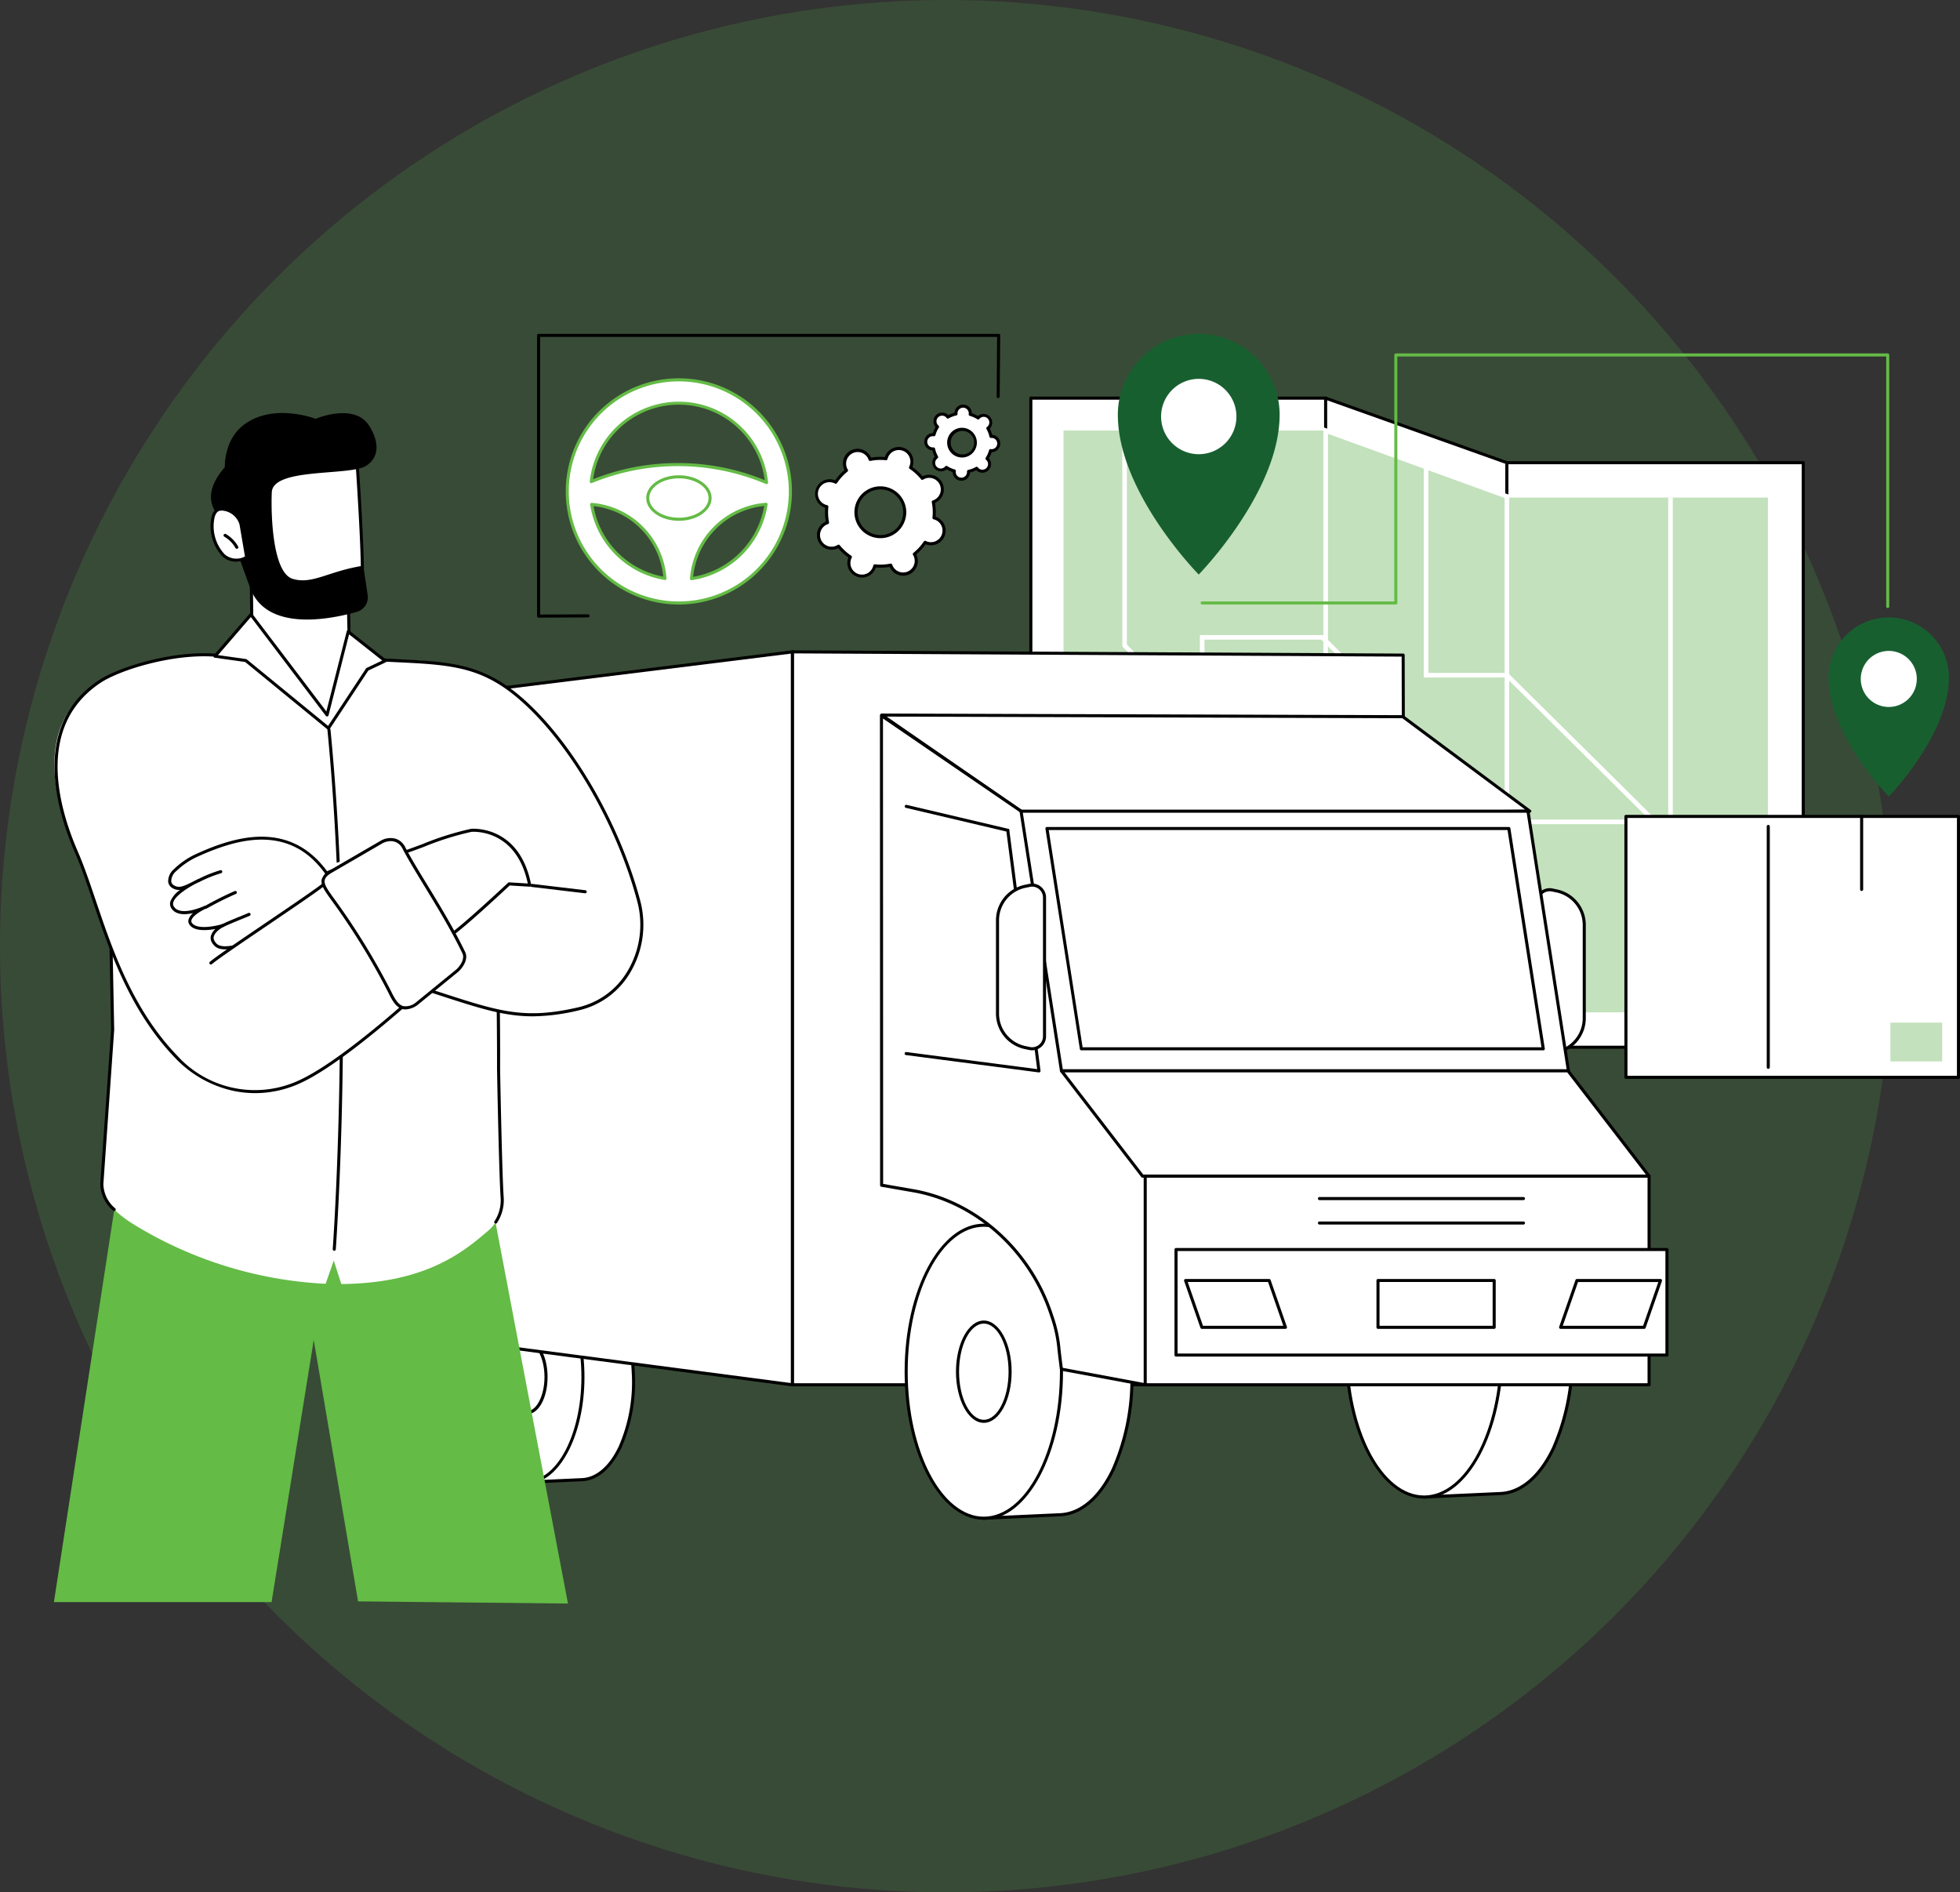 <svg xmlns="http://www.w3.org/2000/svg" xmlns:xlink="http://www.w3.org/1999/xlink" width="263.784" height="254.648" viewBox="0 0 263.784 254.648"><rect x="0" y="0" width="263.784" height="254.648" fill="#333333" stroke="none"/><defs><clipPath id="a"><rect width="256.528" height="170.862" fill="none"/></clipPath></defs><g transform="translate(-343.066 -2476.545)"><path d="M276.648,197.324A127.324,127.324,0,1,0,149.324,324.648,127.324,127.324,0,0,0,276.648,197.324" transform="translate(321.066 2406.545)" fill="#50b848" opacity="0.179"/><g transform="translate(350.322 2521.47)"><rect width="39.678" height="78.661" transform="translate(131.478 8.651)" fill="#fff"/><g clip-path="url(#a)"><path d="M228.688,91.22H189.011a.206.206,0,0,1-.206-.206V12.353a.205.205,0,0,1,.206-.206h39.678a.206.206,0,0,1,.206.206V91.014a.206.206,0,0,1-.206.206m-39.471-.412h39.265V12.559H189.217Z" transform="translate(-57.532 -3.701)"/><rect width="35.276" height="69.936" transform="translate(135.879 13.014)" fill="#c2e1bc"/><path d="M246.168,91.1l24.391,8.688V21.13l-24.391-8.688Z" transform="translate(-75.012 -3.792)" fill="#fff"/><path d="M270.469,99.907a.2.2,0,0,1-.069-.012l-24.391-8.688a.206.206,0,0,1-.137-.194V12.354a.206.206,0,0,1,.275-.195l24.391,8.688a.206.206,0,0,1,.136.194V99.7a.205.205,0,0,1-.206.206m-24.185-9.039,23.979,8.541V21.186l-23.979-8.541Z" transform="translate(-74.922 -3.701)"/><rect width="39.887" height="78.661" transform="translate(195.547 17.339)" fill="#fff"/><path d="M321.045,103.715H281.158a.206.206,0,0,1-.206-.206V24.848a.206.206,0,0,1,.206-.206h39.887a.205.205,0,0,1,.206.206v78.661a.206.206,0,0,1-.206.206m-39.681-.412h39.475V25.054H281.364Z" transform="translate(-85.611 -7.509)"/><rect width="35.126" height="69.271" transform="translate(195.546 22.034)" fill="#c2e1bc"/><path d="M246.168,88.654l24.391,8.158V27.579l-24.391-8.861Z" transform="translate(-75.012 -5.704)" fill="#c2e1bc"/><path d="M270.733,97.047l-25.009-8.365v-70.6l25.009,9.086Zm-24.39-8.81,23.772,7.951V27.6l-23.772-8.637Z" transform="translate(-74.877 -5.51)" fill="#fff"/><path d="M311.134,88.965c-.606-.909-23.049-23.148-34.916-34.863H265.158V25.778h.618V53.484h10.7l.09.089c.088.087,8.866,8.753,17.53,17.358,5.089,5.055,9.145,9.1,12.053,12.023,5.568,5.6,5.568,5.681,5.568,5.867H311.1a.278.278,0,0,0,.038.144" transform="translate(-80.799 -7.855)" fill="#fff"/><path d="M217.338,58.3,206.807,47.782V18.717h.618V47.526l10.35,10.34Z" transform="translate(-63.018 -5.704)" fill="#fff"/><path d="M213.68,81.391H193.07v-.618h19.991V50.188h16.587l24.859,24.837h21.582V31.691h.618V75.643H254.251L229.392,50.807H213.68Z" transform="translate(-58.832 -9.657)" fill="#fff"/><path d="M210.847,12.731a7.476,7.476,0,1,0,7.476-7.469,7.473,7.473,0,0,0-7.476,7.469" transform="translate(-64.249 -1.603)" fill="#fff"/><path d="M216.828.005a10.882,10.882,0,0,0-10.887,10.878c0,10.476,10.887,21.509,10.887,21.509s10.887-11.132,10.887-21.509A10.882,10.882,0,0,0,216.828.005m0,16.193a5.069,5.069,0,1,1,5.073-5.069,5.071,5.071,0,0,1-5.073,5.069" transform="translate(-62.754 -0.002)" fill="#185f30"/><path d="M347.167,64.357a5.562,5.562,0,1,0,5.562-5.557,5.559,5.559,0,0,0-5.562,5.557" transform="translate(-105.788 -17.917)" fill="#fff"/><path d="M351.616,54.89a8.1,8.1,0,0,0-8.1,8.092c0,7.793,8.1,16,8.1,16s8.1-8.281,8.1-16a8.1,8.1,0,0,0-8.1-8.092m0,12.046a3.771,3.771,0,1,1,3.774-3.771,3.772,3.772,0,0,1-3.774,3.771" transform="translate(-104.676 -16.726)" fill="#185f30"/><path d="M314.441,38.055a.206.206,0,0,1-.206-.206V4.208h-65.79V37.373a.206.206,0,0,1-.206.206H222.177a.206.206,0,0,1,0-.412h25.856V4a.207.207,0,0,1,.207-.206h66.2a.206.206,0,0,1,.206.206V37.849a.206.206,0,0,1-.206.206" transform="translate(-67.639 -1.157)" fill="#64bb46"/><rect width="44.755" height="35.105" transform="translate(211.568 64.941)" fill="#fff"/><path d="M348.955,128.623H304.2a.206.206,0,0,1-.206-.206V93.312a.206.206,0,0,1,.206-.206h44.755a.205.205,0,0,1,.206.206v35.105a.206.206,0,0,1-.206.206m-44.549-.412h44.342V93.518H304.406Z" transform="translate(-92.633 -28.371)"/><path d="M331.754,127.866a.206.206,0,0,1-.206-.206V95.25a.206.206,0,1,1,.412,0V127.66a.206.206,0,0,1-.206.206" transform="translate(-101.029 -28.961)"/><path d="M349.826,103.343a.206.206,0,0,1-.206-.206V93.312a.206.206,0,1,1,.412,0v9.826a.206.206,0,0,1-.206.206" transform="translate(-106.536 -28.371)"/><rect width="6.967" height="5.217" transform="translate(247.16 92.688)" fill="#c2e1bc"/><path d="M70.351,177.782c4.141-.174,7.764,6.018,8.092,13.829s-2.762,14.285-6.9,14.458l-7.37.335s2.04-28.449,6.181-28.623" transform="translate(-19.554 -54.173)" fill="#fff"/><path d="M64.08,206.521a.207.207,0,0,1-.206-.221c.006-.071.522-7.2,1.539-14.261a77.5,77.5,0,0,1,1.937-9.858c.895-3.115,1.844-4.65,2.9-4.695,4.255-.182,7.973,6.114,8.307,14.026a22.032,22.032,0,0,1-1.8,10.191c-1.338,2.8-3.222,4.395-5.3,4.482l-7.37.335H64.08m6.352-28.627c-.054,0-.108,0-.163,0-3.214.135-5.378,20.177-5.967,28.2l7.138-.325c1.923-.081,3.682-1.589,4.95-4.248a21.606,21.606,0,0,0,1.756-10c-.318-7.581-3.762-13.635-7.715-13.635" transform="translate(-19.463 -54.082)"/><path d="M68.385,192.387c0,7.818-3.36,14.157-7.5,14.157s-7.5-6.338-7.5-14.157,3.36-14.157,7.5-14.157,7.5,6.338,7.5,14.157" transform="translate(-16.265 -54.31)" fill="#fff"/><path d="M60.791,206.659c-4.252,0-7.71-6.443-7.71-14.362s3.458-14.362,7.71-14.362,7.71,6.443,7.71,14.362-3.458,14.362-7.71,14.362m0-28.313c-4.024,0-7.3,6.258-7.3,13.95s3.274,13.95,7.3,13.95,7.3-6.258,7.3-13.95-3.274-13.95-7.3-13.95" transform="translate(-16.175 -54.22)"/><path d="M65.6,196.49c0,2.648-1.137,4.794-2.541,4.794s-2.541-2.146-2.541-4.794,1.137-4.794,2.541-4.794,2.541,2.146,2.541,4.794" transform="translate(-18.44 -58.413)" fill="#fff"/><path d="M62.966,201.4c-1.541,0-2.748-2.2-2.748-5s1.207-5,2.748-5,2.747,2.2,2.747,5-1.206,5-2.747,5m0-9.588c-1.266,0-2.335,2.1-2.335,4.588s1.069,4.588,2.335,4.588,2.335-2.1,2.335-4.588-1.07-4.588-2.335-4.588" transform="translate(-18.35 -58.323)"/><path d="M97.789,181.094c4.141-.174,7.764,6.018,8.092,13.829s-2.762,14.285-6.9,14.458l-7.37.335s2.04-28.449,6.181-28.623" transform="translate(-27.915 -55.182)" fill="#fff"/><path d="M91.518,209.833a.207.207,0,0,1-.206-.221c.006-.071.522-7.2,1.539-14.261a77.636,77.636,0,0,1,1.936-9.858c.9-3.115,1.845-4.65,2.9-4.695L97.7,181l-.008-.206c4.244-.184,7.973,6.114,8.307,14.027a22.03,22.03,0,0,1-1.8,10.191c-1.338,2.8-3.222,4.395-5.3,4.482l-7.37.335h-.009m6.352-28.627c-.054,0-.108,0-.163,0-3.215.135-5.378,20.177-5.967,28.2l7.138-.325c1.924-.081,3.682-1.589,4.951-4.248a21.606,21.606,0,0,0,1.756-10c-.318-7.581-3.762-13.635-7.715-13.635" transform="translate(-27.824 -55.092)"/><path d="M95.823,195.7c0,7.818-3.36,14.157-7.5,14.157s-7.5-6.338-7.5-14.157,3.36-14.157,7.5-14.157,7.5,6.338,7.5,14.157" transform="translate(-24.626 -55.319)" fill="#fff"/><path d="M88.229,209.97c-4.252,0-7.711-6.443-7.711-14.362s3.459-14.362,7.711-14.362,7.71,6.443,7.71,14.362-3.458,14.362-7.71,14.362m0-28.313c-4.024,0-7.3,6.258-7.3,13.95s3.274,13.95,7.3,13.95,7.3-6.258,7.3-13.95-3.274-13.95-7.3-13.95" transform="translate(-24.535 -55.229)"/><path d="M93.036,199.8c0,2.648-1.137,4.794-2.541,4.794s-2.541-2.146-2.541-4.794,1.137-4.794,2.541-4.794,2.541,2.146,2.541,4.794" transform="translate(-26.801 -59.423)" fill="#fff"/><path d="M90.4,204.711c-1.541,0-2.748-2.2-2.748-5s1.207-5,2.748-5,2.747,2.2,2.747,5-1.206,5-2.747,5m0-9.588c-1.266,0-2.335,2.1-2.335,4.588S89.138,204.3,90.4,204.3s2.335-2.1,2.335-4.588-1.07-4.588-2.335-4.588" transform="translate(-26.71 -59.332)"/><path d="M142.938,160.179h82.449l-.241-98.19-82.207-.436Z" transform="translate(-43.556 -18.757)" fill="#fff"/><path d="M225.3,160.295H142.848a.207.207,0,0,1-.206-.206V61.463a.207.207,0,0,1,.206-.206h0l82.207.436a.206.206,0,0,1,.2.206l.242,98.19a.206.206,0,0,1-.06.146.209.209,0,0,1-.146.06m-82.243-.412h82.036L224.849,62.1l-81.8-.434Z" transform="translate(-43.465 -18.666)"/><path d="M30.765,149.961l77.847,10.219V61.554L30.29,71.293Z" transform="translate(-9.23 -18.757)" fill="#fff"/><path d="M108.522,160.3l-.027,0L30.648,150.075a.206.206,0,0,1-.179-.2L29.994,71.2A.205.205,0,0,1,30.175,71L108.5,61.259a.206.206,0,0,1,.232.2v98.626a.207.207,0,0,1-.206.207M30.88,149.69l77.436,10.164V61.7L30.407,71.385Z" transform="translate(-9.14 -18.666)"/><path d="M188.606,171.895c5.767-.242,10.812,8.381,11.27,19.259s-3.847,19.893-9.614,20.135L180,211.757s2.842-39.62,8.608-39.862" transform="translate(-54.849 -52.378)" fill="#fff"/><path d="M179.908,211.872a.206.206,0,0,1-.205-.221c.007-.1.727-10.026,2.143-19.854,1.915-13.3,4.157-20.093,6.662-20.2l.008.206-.008-.206c5.872-.25,11.022,8.482,11.484,19.456a30.591,30.591,0,0,1-2.493,14.155c-1.849,3.875-4.449,6.075-7.318,6.2l-10.263.467h-.01m8.846-39.867c-.076,0-.152,0-.229,0-4.549.191-7.583,28.306-8.395,39.439l10.032-.456c2.71-.114,5.183-2.231,6.965-5.962a30.175,30.175,0,0,0,2.452-13.959c-.445-10.6-5.277-19.067-10.826-19.067" transform="translate(-54.759 -52.288)"/><path d="M185.869,192.233c0,10.888-4.679,19.715-10.451,19.715s-10.451-8.827-10.451-19.715,4.679-19.715,10.451-19.715,10.451,8.827,10.451,19.715" transform="translate(-50.269 -52.57)" fill="#fff"/><path d="M175.328,212.064c-5.877,0-10.657-8.936-10.657-19.92s4.78-19.921,10.657-19.921,10.657,8.936,10.657,19.921-4.78,19.92-10.657,19.92m0-39.429c-5.649,0-10.245,8.751-10.245,19.509s4.6,19.508,10.245,19.508,10.245-8.752,10.245-19.508-4.6-19.509-10.245-19.509" transform="translate(-50.178 -52.479)"/><path d="M181.987,197.947c0,3.687-1.585,6.677-3.539,6.677s-3.54-2.99-3.54-6.677,1.585-6.677,3.54-6.677,3.539,2.99,3.539,6.677" transform="translate(-53.298 -58.284)" fill="#fff"/><path d="M178.356,204.739c-2.065,0-3.745-3.088-3.745-6.883s1.681-6.883,3.745-6.883,3.745,3.088,3.745,6.883-1.68,6.883-3.745,6.883m0-13.353c-1.838,0-3.333,2.9-3.333,6.47s1.5,6.47,3.333,6.47,3.333-2.9,3.333-6.47-1.5-6.47-3.333-6.47" transform="translate(-53.207 -58.193)"/><path d="M273.826,167.795c5.767-.242,10.812,8.381,11.269,19.259s-3.846,19.893-9.613,20.135l-10.264.467s2.842-39.62,8.608-39.862" transform="translate(-80.817 -51.129)" fill="#fff"/><path d="M265.128,207.772a.206.206,0,0,1-.205-.221c.007-.1.727-10.026,2.143-19.854,1.915-13.3,4.157-20.093,6.662-20.2l.008.206-.008-.206c5.867-.245,11.023,8.482,11.484,19.456a30.6,30.6,0,0,1-2.493,14.154c-1.85,3.875-4.45,6.076-7.319,6.2l-10.263.467h-.01m8.846-39.867c-.077,0-.152,0-.229,0-4.549.191-7.583,28.306-8.395,39.439l10.032-.456c2.71-.114,5.183-2.231,6.965-5.962a30.175,30.175,0,0,0,2.452-13.959c-.445-10.6-5.277-19.067-10.826-19.067" transform="translate(-80.727 -51.039)"/><path d="M271.089,188.134c0,10.888-4.679,19.715-10.451,19.715s-10.451-8.827-10.451-19.715,4.679-19.715,10.451-19.715,10.451,8.827,10.451,19.715" transform="translate(-76.237 -51.32)" fill="#fff"/><path d="M260.548,207.964c-5.877,0-10.657-8.936-10.657-19.921s4.78-19.921,10.657-19.921,10.657,8.936,10.657,19.921-4.78,19.921-10.657,19.921m0-39.429c-5.649,0-10.245,8.751-10.245,19.509s4.6,19.508,10.245,19.508,10.245-8.751,10.245-19.508-4.6-19.509-10.245-19.509" transform="translate(-76.147 -51.23)"/><path d="M160.24,73.784,230.369,74l17.086,12.713-67.33.805Z" transform="translate(-48.828 -22.483)" fill="#fff"/><path d="M180.034,87.637a.205.205,0,0,1-.117-.036L160.033,73.863a.206.206,0,0,1,.117-.375h0l70.127.218a.2.2,0,0,1,.122.04l17.086,12.714a.206.206,0,0,1-.121.371l-67.33.805ZM160.814,73.9,180.1,87.224l66.655-.8L230.21,74.118Z" transform="translate(-48.738 -22.393)"/><path d="M289.135,129.574l.608-.127a4.658,4.658,0,0,0,3.712-4.56V112.309a4.658,4.658,0,0,0-3.712-4.56l-.608-.127a1.667,1.667,0,0,0-2.007,1.631v18.689a1.667,1.667,0,0,0,2.007,1.631" transform="translate(-87.493 -32.784)" fill="#fff"/><path d="M288.7,129.725a1.873,1.873,0,0,1-1.871-1.873V109.162a1.873,1.873,0,0,1,2.256-1.833l.608.127a4.885,4.885,0,0,1,3.876,4.762V124.8a4.885,4.885,0,0,1-3.876,4.762l-.608.127a1.9,1.9,0,0,1-.384.04m0-22.022a1.462,1.462,0,0,0-1.459,1.46v18.689A1.461,1.461,0,0,0,289,129.281h0l.608-.126a4.471,4.471,0,0,0,3.548-4.359V112.218a4.471,4.471,0,0,0-3.548-4.359l-.608-.126a1.474,1.474,0,0,0-.3-.031" transform="translate(-87.403 -32.693)"/><path d="M195.684,163.938l-11.271-2.1c-.559-4.037-.312-4.03-1.3-7.126-2.668-8.382-9.755-15.264-18.506-16.863l-4.4-.767-.021-63.191,18.781,12.859,20.861,49.118Z" transform="translate(-48.812 -22.515)" fill="#fff"/><path d="M195.593,164.054a.23.23,0,0,1-.038,0l-11.271-2.1a.207.207,0,0,1-.166-.174c-.158-1.137-.251-1.954-.326-2.609a18.044,18.044,0,0,0-.963-4.482c-2.744-8.624-9.945-15.188-18.346-16.724l-4.4-.766a.206.206,0,0,1-.17-.2L159.892,73.8a.206.206,0,0,1,.323-.17L179,86.487a.209.209,0,0,1,.073.09l20.861,49.118a.2.2,0,0,1,.015.111L195.8,163.878a.206.206,0,0,1-.2.176m-11.087-2.484,10.915,2.036,4.107-27.8L178.713,86.793,160.3,74.189l.021,62.627,4.231.736c8.55,1.563,15.876,8.238,18.666,17a18.382,18.382,0,0,1,.98,4.56c.072.624.16,1.4.3,2.452" transform="translate(-48.722 -22.425)"/><path d="M192.644,127.333h68.227l-5.444-34.95H187.2Z" transform="translate(-57.043 -28.151)" fill="#fff"/><path d="M260.78,127.448H192.553a.207.207,0,0,1-.2-.174l-5.443-34.95a.208.208,0,0,1,.047-.165.2.2,0,0,1,.156-.072h68.227a.206.206,0,0,1,.2.175l5.444,34.95a.207.207,0,0,1-.2.238m-68.051-.412h67.81L255.16,92.5H187.35Z" transform="translate(-56.953 -28.06)"/><path d="M258.93,125.5H196.758a.206.206,0,0,1-.2-.175l-4.632-29.643a.206.206,0,0,1,.047-.166.209.209,0,0,1,.157-.072H254.3a.206.206,0,0,1,.2.174l4.631,29.644a.2.2,0,0,1-.047.165.207.207,0,0,1-.157.072m-62-.412h61.755l-4.567-29.231H192.367Z" transform="translate(-58.482 -29.083)"/><path d="M195.029,142.65h68.176l10.908,14.169H205.938Z" transform="translate(-59.429 -43.468)" fill="#fff"/><path d="M274.023,156.934H205.847a.206.206,0,0,1-.163-.081l-10.908-14.169a.206.206,0,0,1,.163-.332h68.176a.206.206,0,0,1,.163.081L274.186,156.6a.206.206,0,0,1-.163.332m-68.074-.412H273.6l-10.591-13.757H195.357Z" transform="translate(-59.339 -43.378)"/><rect width="67.813" height="28.072" transform="translate(146.871 113.351)" fill="#fff"/><path d="M278.963,191.216H211.15a.206.206,0,0,1-.206-.206V162.939a.206.206,0,0,1,.206-.207h67.813a.207.207,0,0,1,.206.207V191.01a.206.206,0,0,1-.206.206m-67.606-.412h67.4v-27.66h-67.4Z" transform="translate(-64.279 -49.588)"/><path d="M182.75,128.576h-.026l-17.874-2.332a.206.206,0,0,1,.053-.409l17.608,2.3-4.163-32.112a.206.206,0,0,1,.41-.053l4.2,32.377a.2.2,0,0,1-.058.172.207.207,0,0,1-.146.06" transform="translate(-50.178 -29.188)"/><path d="M186.97,106.733l-.608.127a4.658,4.658,0,0,0-3.712,4.56V124a4.658,4.658,0,0,0,3.712,4.56l.608.127a1.667,1.667,0,0,0,2.007-1.631V108.365a1.667,1.667,0,0,0-2.007-1.631" transform="translate(-55.657 -32.513)" fill="#fff"/><path d="M187.221,128.836a1.893,1.893,0,0,1-.384-.04l-.608-.127a4.884,4.884,0,0,1-3.876-4.761V111.329a4.885,4.885,0,0,1,3.876-4.762l.608-.126a1.874,1.874,0,0,1,2.255,1.833v18.689a1.874,1.874,0,0,1-1.872,1.872m-.3-21.991-.608.127a4.47,4.47,0,0,0-3.548,4.358v12.579a4.471,4.471,0,0,0,3.548,4.358l.608.127a1.462,1.462,0,0,0,1.76-1.429V108.274a1.462,1.462,0,0,0-1.76-1.43" transform="translate(-55.566 -32.423)"/><rect width="66.07" height="14.2" transform="translate(151.018 123.223)" fill="#fff"/><path d="M283.184,191.543h-66.07a.206.206,0,0,1-.206-.206v-14.2a.206.206,0,0,1,.206-.206h66.07a.206.206,0,0,1,.207.206v14.2a.206.206,0,0,1-.207.206m-65.864-.412h65.658V177.342H217.32Z" transform="translate(-66.096 -53.914)"/><path d="M221.25,189.521H232.5l-2.194-6.3H219.056Z" transform="translate(-66.75 -55.829)" fill="#fff"/><path d="M232.406,189.637H221.159a.207.207,0,0,1-.195-.138l-2.194-6.3a.208.208,0,0,1,.026-.187.206.206,0,0,1,.168-.087h11.247a.207.207,0,0,1,.195.138l2.194,6.3a.206.206,0,0,1-.195.274m-11.1-.412h10.81l-2.051-5.893h-10.81Z" transform="translate(-66.66 -55.739)"/><path d="M293.844,183.216h11.247l-2.195,6.3H291.65Z" transform="translate(-88.871 -55.829)" fill="#fff"/><path d="M302.806,189.637H291.56a.206.206,0,0,1-.195-.274l2.194-6.3a.207.207,0,0,1,.195-.138H305a.206.206,0,0,1,.194.274L303,189.5a.205.205,0,0,1-.195.138m-10.956-.412h10.81l2.05-5.893H293.9Z" transform="translate(-88.781 -55.739)"/><rect width="15.635" height="6.305" transform="translate(178.2 127.387)" fill="#fff"/><path d="M271.844,189.637H256.209a.206.206,0,0,1-.206-.206v-6.3a.205.205,0,0,1,.206-.206h15.635a.206.206,0,0,1,.207.206v6.3a.207.207,0,0,1-.207.206m-15.429-.412h15.223v-5.893H256.415Z" transform="translate(-78.009 -55.739)"/><path d="M272.331,167.48H244.878a.206.206,0,1,1,0-.412h27.454a.206.206,0,0,1,0,.412" transform="translate(-74.556 -50.909)"/><path d="M272.331,172.21H244.878a.206.206,0,1,1,0-.412h27.454a.206.206,0,0,1,0,.412" transform="translate(-74.556 -52.35)"/><path d="M178.553,94.787a.183.183,0,0,1-.047-.006l-13.676-3.223a.206.206,0,0,1,.095-.4L178.6,94.38a.206.206,0,0,1-.047.407" transform="translate(-50.178 -27.775)"/><path d="M69.184,219.736l-28.251-.291-5.966-35.178-5.674,35.274H0l9.1-59.15h48.8Z" transform="translate(0 -48.874)" fill="#64bb46"/><path d="M39.393,146.867a54.538,54.538,0,0,1-26.2-8.224c-1.858-1.244-4.014-2.99-3.919-5.222l1.455-20.715L9.858,67.935,19.3,64.726,39.781,62.46l.432.216c6.679-.031,15.54.727,18.148,2.454,5.19,3.44,4.311,52.811,4.311,52.811s.252,14.063.484,17.321A5.336,5.336,0,0,1,61.3,139.7c-3.2,2.741-8.275,7.1-19.793,7.2l-1.018-3.161Z" transform="translate(-2.826 -19.033)" fill="#fff"/><path d="M62.2,138.679a.2.2,0,0,1-.113-.034.206.206,0,0,1-.059-.285,5.147,5.147,0,0,0,.829-3.175c-.23-3.225-.482-17.191-.485-17.331,0-.5.221-49.284-4.818-52.623-2.595-1.72-10.866-2.468-17.433-2.439a.166.166,0,0,1-.093-.022l-.378-.189-20.4,2.257L9.977,67.992l.87,44.621L9.391,133.345a4.4,4.4,0,0,0,1.6,3.286.206.206,0,0,1-.29.294,4.78,4.78,0,0,1-1.726-3.6L10.435,112.6,9.561,67.849a.206.206,0,0,1,.14-.2l9.442-3.209a.183.183,0,0,1,.044-.01l20.481-2.267a.206.206,0,0,1,.115.021l.388.194c6.639-.031,14.954.745,17.614,2.508,5.223,3.461,5.014,50.944,5,52.964,0,.136.254,14.091.483,17.3a5.561,5.561,0,0,1-.9,3.431.206.206,0,0,1-.172.093" transform="translate(-2.735 -18.942)"/><path d="M53.864,146.642h-.015a.206.206,0,0,1-.191-.22c.026-.355,2.591-35.847-.715-69.885a.206.206,0,0,1,.41-.04c3.31,34.074.742,69.6.715,69.954a.206.206,0,0,1-.205.191" transform="translate(-16.133 -23.253)"/><path d="M62.1,91.885s-1.694-11.9-2.732-14.423-10.031-12.4-5.253-13.751c4.11-1.16,16.441-1.139,22.672,6.214,5.2,6.135,11.876,15.779,14.065,25.765,1.376,6.28-1.715,12.554-7.881,14.391-10.563,3.147-25.915-3.987-43.093-9.144L52.489,90.653Z" transform="translate(-12.152 -19.243)" fill="#fff"/><path d="M83.055,110.952c-3.826,0-7.151-1.081-12.633-2.862-.875-.285-1.807-.588-2.805-.907a.206.206,0,1,1,.125-.392c1,.32,1.931.622,2.808.907,8.091,2.63,11.44,3.718,18.713,2.029a10.419,10.419,0,0,0,6.579-4.87A12.177,12.177,0,0,0,97.149,95.5c-2.511-9.469-8.073-19.517-14.168-25.6-6.035-6.022-10.214-6.221-18.538-6.616-.973-.047-2-.1-3.092-.156a.206.206,0,0,1,.023-.412c1.09.061,2.117.11,3.088.156,8.164.387,12.661.6,18.809,6.736S95.018,85.865,97.547,95.4a12.593,12.593,0,0,1-1.352,9.67,10.829,10.829,0,0,1-6.839,5.059,27.531,27.531,0,0,1-6.3.825" transform="translate(-18.636 -19.112)"/><path d="M32.82,91.641s-2.694-24.409-4.2-26.679c-1.2-1.808-1.857-1.994-5.589-2.58-.953-.15-2.386.03-3.783-.055-5.6-.339-12.628,3.165-13.559,3.79C-2.045,71.309-.607,80.51,3.067,88.756c3.18,7.138,4.81,18.62,13.461,27.586A15.1,15.1,0,0,0,33.842,119.2c7.583-3.581,20.575-16.6,20.575-16.6l-7.36-14.984Z" transform="translate(-0.027 -18.985)" fill="#fff"/><path d="M27.115,121.013a14.125,14.125,0,0,1-2.766-.273,15.264,15.264,0,0,1-7.987-4.452c-6.1-6.314-8.868-14.506-11.093-21.089-.8-2.379-1.563-4.627-2.385-6.509C.225,82.6-2.9,71.488,6.029,65.485c2.689-1.807,9.993-4.056,15.772-3.611a.206.206,0,1,1-.032.411c-5.694-.438-12.87,1.768-15.51,3.542-8.684,5.837-5.6,16.726-3,22.7.829,1.9,1.591,4.154,2.4,6.541,2.211,6.544,4.962,14.688,11,20.936a14.1,14.1,0,0,0,16.533,3.211c7.093-3.349,19.691-15.455,21.043-16.766L45.571,88.235,35.546,92.062a.206.206,0,0,1-.147-.385l10.184-3.889a.206.206,0,0,1,.25.086l8.838,14.5a.207.207,0,0,1-.031.255c-.137.133-13.746,13.4-21.274,16.959a14.617,14.617,0,0,1-6.253,1.426" transform="translate(-0.033 -18.837)"/><path d="M47.618,109.528l-2.331-4.2c-4.629-9.864-12.256-8.628-19.407-5.318a10.577,10.577,0,0,0-2.716,1.89c-.835.783-1.031,1.806-.243,2.253.835.476,1.477.133,3.3-.795,0,0-4.321,2.031-3.423,3.533.982,1.641,4.381.029,4.381.029s-2.743,1.239-1.872,2.285c.971,1.165,4.208.184,4.208.184s-1.935,1.014-1.225,2.179c.37.607.932.994,2.631.69a10.738,10.738,0,0,0,2.554-.982l2.383.544a8.205,8.205,0,0,0,6.248.421Z" transform="translate(-6.833 -29.743)" fill="#fff"/><path d="M39.5,112.791a8.919,8.919,0,0,1-3.8-.857l-2.286-.523a10.46,10.46,0,0,1-2.547.967c-1.77.316-2.416-.086-2.843-.786a1.171,1.171,0,0,1-.142-.956,2.044,2.044,0,0,1,.59-.893c-1.08.2-2.725.339-3.414-.488a.862.862,0,0,1-.2-.768,1.825,1.825,0,0,1,.614-.882c-1.074.246-2.364.284-2.947-.69a1.063,1.063,0,0,1-.1-.891,3.582,3.582,0,0,1,1.3-1.542,1.622,1.622,0,0,1-1.01-.231,1.126,1.126,0,0,1-.594-.869,2.153,2.153,0,0,1,.8-1.713,10.669,10.669,0,0,1,2.77-1.927c6.044-2.8,14.659-5.281,19.679,5.417l2.325,4.184a.206.206,0,0,1-.36.2l-2.331-4.2c-2.108-4.491-4.922-6.939-8.608-7.5-2.9-.439-6.248.282-10.531,2.265a10.273,10.273,0,0,0-2.662,1.853,1.78,1.78,0,0,0-.67,1.364.722.722,0,0,0,.388.56c.66.375,1.2.165,2.58-.532.3-.159.5-.255.533-.27a.206.206,0,0,1,.181.371l-.1.049-.447.226c-1.01.543-2.591,1.547-2.853,2.408a.66.66,0,0,0,.057.56c.825,1.379,3.726.124,4.081-.036l.039-.018a.206.206,0,0,1,.173.374l-.06.028c-.519.244-1.713.92-1.853,1.529a.447.447,0,0,0,.111.411c.724.869,3.125.38,3.99.118a.206.206,0,0,1,.156.38c-.01.006-1.048.558-1.242,1.258a.765.765,0,0,0,.1.631c.286.469.708.9,2.419.6a10.546,10.546,0,0,0,2.492-.961.2.2,0,0,1,.144-.019l2.383.545a.191.191,0,0,1,.042.015,8.029,8.029,0,0,0,6.086.414.206.206,0,0,1,.147.385,7.415,7.415,0,0,1-2.593.439" transform="translate(-6.743 -29.657)"/><path d="M27.885,105.426a.206.206,0,0,1-.095-.389,17.773,17.773,0,0,1,3.037-1.225.206.206,0,1,1,.119.395,17.4,17.4,0,0,0-2.967,1.2.206.206,0,0,1-.094.023" transform="translate(-8.434 -31.631)"/><path d="M29.313,110.225a.206.206,0,0,1-.1-.386c1.289-.725,2.629-1.4,3.982-1.992a.206.206,0,1,1,.166.377c-1.341.592-2.668,1.256-3.946,1.975a.2.2,0,0,1-.1.026" transform="translate(-8.869 -32.858)"/><path d="M32.538,114a.206.206,0,0,1-.09-.391c.75-.364,1.594-.708,2.409-1.04.409-.167.807-.329,1.176-.487a.206.206,0,1,1,.162.379c-.371.159-.771.323-1.183.49-.809.33-1.646.67-2.384,1.029a.209.209,0,0,1-.09.021" transform="translate(-9.852 -34.149)"/><path d="M99.6,107.722h-.024l-7.168-.851a.206.206,0,1,1,.049-.41l7.168.851a.206.206,0,0,1-.024.411" transform="translate(-28.103 -32.44)"/><path d="M72.628,106.818c-.994-1.7-4.316-7.22-4.619-7.814,2.2-.731,6.784-2.647,8.875-2.907,0,0,6.317-.666,7.866,7.376l-2.763-.17s-5.587,5.248-7.613,6.714a33.011,33.011,0,0,1-1.746-3.2" transform="translate(-20.724 -29.279)" fill="#fff"/><path d="M74.285,110.133a.207.207,0,0,1-.165-.083,11.936,11.936,0,0,1-1.108-1.959c-.2-.421-.414-.856-.65-1.258-.364-.619-1.037-1.75-1.761-2.964-1.251-2.1-2.668-4.478-2.864-4.86a.2.2,0,0,1-.008-.172.206.206,0,0,1,.126-.118c.632-.211,1.482-.526,2.381-.861A39.138,39.138,0,0,1,76.769,95.8c.068-.008,6.527-.593,8.094,7.541a.206.206,0,0,1-.048.175.2.2,0,0,1-.167.07l-2.675-.165c-.661.619-5.649,5.281-7.569,6.669a.2.2,0,0,1-.12.039m-1.569-3.508c.244.416.459.859.666,1.286a12.854,12.854,0,0,0,.948,1.726c2.116-1.591,7.372-6.523,7.426-6.574a.206.206,0,0,1,.154-.056l2.5.154c-1.581-7.492-7.529-6.956-7.59-6.949a39.143,39.143,0,0,0-6.437,2.032c-.8.3-1.555.578-2.161.786.4.715,1.635,2.779,2.737,4.626.724,1.215,1.4,2.347,1.762,2.967" transform="translate(-20.633 -29.19)"/><path d="M30.355,115.221l4.243-3.077s10.306-8.092,21.9-12.017c.861.61,5.287,10.31,5.893,11.12-3.157,2.291-3.217,1.587-5.947,4.7-4.554,5.19-12.534,13.855-20.352,12.745s-5.735-13.47-5.735-13.47" transform="translate(-9.173 -30.511)" fill="#fff"/><path d="M30.3,117.215a.206.206,0,0,1-.137-.36c.7-.618,4.079-2.912,7.66-5.34,3.412-2.314,6.94-4.707,7.618-5.307a.206.206,0,1,1,.273.308c-.7.618-4.079,2.912-7.66,5.34-3.412,2.314-6.94,4.707-7.617,5.307a.207.207,0,0,1-.137.052" transform="translate(-9.172 -32.347)"/><path d="M71.035,113.1c-2.632-5.434-6.23-10.57-8.076-14.119a2.085,2.085,0,0,0-3.091-.707l-6.668,3.87c-1.744,1.017-1.173,1.853-.007,3.5a92.148,92.148,0,0,1,7.864,12.722c.848,1.747,1.628,2.892,3.593,1.647l5.509-4.494c.475-.43,1.318-1.505.875-2.42" transform="translate(-15.875 -29.826)" fill="#fff"/><path d="M63.108,120.651a1.612,1.612,0,0,1-.439-.06c-.864-.245-1.386-1.194-1.887-2.227a93.187,93.187,0,0,0-7.848-12.693c-.735-1.039-1.266-1.79-1.108-2.518a2.147,2.147,0,0,1,1.18-1.28L59.674,98a2.643,2.643,0,0,1,2.059-.332,2.156,2.156,0,0,1,1.319,1.122c.745,1.434,1.8,3.17,2.924,5.007,1.681,2.756,3.586,5.879,5.153,9.117.486,1-.351,2.146-.922,2.663l-5.517,4.5-.019.014a3,3,0,0,1-1.563.556M61.116,98a2.471,2.471,0,0,0-1.235.362l-6.668,3.871c-.6.348-.91.669-.985,1.01-.12.551.368,1.24,1.042,2.194a93.529,93.529,0,0,1,7.882,12.751c.441.908.93,1.812,1.629,2.011a2.121,2.121,0,0,0,1.659-.441l5.5-4.486c.445-.4,1.2-1.386.82-2.171-1.559-3.22-3.458-6.334-5.135-9.082-1.124-1.844-2.186-3.586-2.938-5.032a1.75,1.75,0,0,0-1.068-.916,1.8,1.8,0,0,0-.5-.07m3.444,21.924h0Z" transform="translate(-15.784 -29.736)"/><path d="M38.138,41.274l.145,12.574L48.552,64.386l2.789-11.32-.2-9.241Z" transform="translate(-11.621 -12.577)" fill="#fff"/><path d="M48.462,64.5a.205.205,0,0,1-.147-.063L38.045,53.9a.208.208,0,0,1-.058-.142l-.146-12.573a.207.207,0,0,1,.074-.161.2.2,0,0,1,.172-.044l13.005,2.552a.206.206,0,0,1,.167.2l.2,9.241a.2.2,0,0,1-.006.054L48.662,64.346a.2.2,0,0,1-.2.156M38.4,53.672l9.953,10.214,2.694-10.934L50.85,43.9l-12.594-2.47Z" transform="translate(-11.531 -12.487)"/><path d="M52.025,24.165s.875,12.677.727,15.99c0,0-7.638,3-9.806,2.412s-5.619-6.9-5.89-12.706,0-5.929,0-5.929Z" transform="translate(-11.255 -7.293)" fill="#fff"/><path d="M43.544,42.756a2.93,2.93,0,0,1-.742-.08c-2.355-.635-5.773-7.127-6.043-12.9-.278-5.946-.008-6.067.121-6.125a.231.231,0,0,1,.088-.018l14.969.232a.207.207,0,0,1,.2.192c.008.127.874,12.726.727,16.014a.206.206,0,0,1-.131.183c-.285.111-6.408,2.5-9.192,2.5M37.118,24.05a37.948,37.948,0,0,0,.054,5.71c.277,5.918,3.772,11.987,5.738,12.517,1.93.519,8.555-1.974,9.551-2.356.111-3.223-.612-14.074-.718-15.643Z" transform="translate(-11.164 -7.202)"/><path d="M32.783,30.193s-4.992-2.422-.518-7.583c0,0-.145-3.6,2.473-5.633,4-3.109,9.749-.872,9.749-.872s5.249-2.249,7.238.981c2.037,3.307.377,5.12-.963,5.582-2.983,1.028-12.04.184-12.175,3.33s.134,10.82,2.8,11.637,4.838-1.049,9.512-1.759l.6,4.01a2.042,2.042,0,0,1-1.475,2.2c-3.639,1.027-12.156,2.709-14.348-3.229-2.81-7.611-2.892-8.66-2.892-8.66" transform="translate(-9.264 -4.67)"/><path d="M34.512,35.949s-.7-2.269-2.849-2.014-1.023,8.688,3.61,6.479Z" transform="translate(-9.329 -10.335)" fill="#fff"/><path d="M33.716,40.9a2.654,2.654,0,0,1-1.76-.67,5.916,5.916,0,0,1-1.471-5.477c.2-.659.579-1.055,1.062-1.112,2.293-.273,3.062,2.134,3.07,2.158a.163.163,0,0,1,.006.026l.761,4.465a.207.207,0,0,1-.114.22,3.6,3.6,0,0,1-1.554.389M31.9,34.031a2.76,2.76,0,0,0-.306.018c-.4.048-.609.473-.716.824a5.537,5.537,0,0,0,1.345,5.044,2.419,2.419,0,0,0,2.726.286l-.732-4.3A2.629,2.629,0,0,0,31.9,34.031" transform="translate(-9.237 -10.244)"/><path d="M34.623,40.723a.206.206,0,0,1-.181-.106,3.963,3.963,0,0,0-1.5-1.522.206.206,0,1,1,.205-.358,4.389,4.389,0,0,1,1.654,1.68.207.207,0,0,1-.081.28.2.2,0,0,1-.1.026" transform="translate(-10.007 -11.795)"/><path d="M31.18,59.937l4.838-5.6L46.262,67.836l2.846-11.191,4.974,3.922-2.406,1.139-5.231,7.919-11.12-9.107Z" transform="translate(-9.501 -16.559)" fill="#fff"/><path d="M46.356,69.741a.21.21,0,0,1-.131-.047L35.15,60.624l-4.089-.574a.205.205,0,0,1-.127-.339l4.838-5.6a.208.208,0,0,1,.162-.072.205.205,0,0,1,.158.082L46.078,67.28,48.819,56.5a.207.207,0,0,1,.327-.111l4.974,3.922a.207.207,0,0,1-.04.348l-2.354,1.115-5.2,7.871a.2.2,0,0,1-.14.09.159.159,0,0,1-.031,0M31.493,59.7l3.772.529a.205.205,0,0,1,.1.044L46.31,69.231,51.415,61.5a.208.208,0,0,1,.084-.073l2.1-1-4.464-3.52L46.372,67.8a.206.206,0,0,1-.159.151.208.208,0,0,1-.205-.077L35.917,54.577Z" transform="translate(-9.411 -16.468)"/><path d="M93.728,38.191a.205.205,0,0,1-.206-.206V.205A.206.206,0,0,1,93.728,0h61.92a.207.207,0,0,1,.206.208l-.072,8.237a.207.207,0,0,1-.207.2h0a.205.205,0,0,1-.2-.208L155.44.411H93.934V37.778l6.45-.033h0a.206.206,0,0,1,0,.412l-6.657.033Z" transform="translate(-28.498 0)"/><path d="M99.377,23.916A15.012,15.012,0,1,0,114.389,8.9,15.014,15.014,0,0,0,99.377,23.916m26.814-1.19A30.709,30.709,0,0,0,102.6,22.6a11.86,11.86,0,0,1,23.588.128M116.085,35.656a10.833,10.833,0,0,1,10.037-10,11.868,11.868,0,0,1-10.037,10m-13.428-9.99a10.833,10.833,0,0,1,9.862,9.965,11.868,11.868,0,0,1-9.862-9.965" transform="translate(-30.282 -2.712)" fill="#fff"/><path d="M114.3,39.046a15.221,15.221,0,1,1,15.218-15.221A15.237,15.237,0,0,1,114.3,39.046m0-30.029A14.808,14.808,0,1,0,129.1,23.825,14.824,14.824,0,0,0,114.3,9.017m1.7,26.755a.2.2,0,0,1-.14-.056.207.207,0,0,1-.065-.165,11.083,11.083,0,0,1,10.228-10.194.213.213,0,0,1,.165.065.207.207,0,0,1,.053.17A12.12,12.12,0,0,1,116.024,35.77l-.029,0m9.792-9.983a10.673,10.673,0,0,0-9.564,9.533,11.712,11.712,0,0,0,9.564-9.533m-13.358,9.957-.032,0a12.154,12.154,0,0,1-10.034-10.139.207.207,0,0,1,.222-.236,10.984,10.984,0,0,1,10.05,10.155.209.209,0,0,1-.066.167.205.205,0,0,1-.14.054m-9.616-9.94a11.745,11.745,0,0,0,9.388,9.486,10.569,10.569,0,0,0-9.388-9.486M126.1,22.842a.217.217,0,0,1-.081-.016,30.5,30.5,0,0,0-23.43-.127.206.206,0,0,1-.283-.213,12.067,12.067,0,0,1,24,.13.205.205,0,0,1-.205.227M114.15,20.01a30.639,30.639,0,0,1,11.705,2.3,11.655,11.655,0,0,0-23.1-.125,30.65,30.65,0,0,1,11.39-2.176" transform="translate(-30.192 -2.622)" fill="#64bb46"/><path d="M114.944,30.528c0,1.578,1.879,2.857,4.2,2.857s4.2-1.279,4.2-2.857-1.879-2.857-4.2-2.857-4.2,1.279-4.2,2.857" transform="translate(-35.026 -8.432)" fill="#fff"/><path d="M119.05,33.5c-2.427,0-4.4-1.375-4.4-3.063s1.975-3.063,4.4-3.063,4.4,1.375,4.4,3.063-1.975,3.063-4.4,3.063m0-5.715c-2.2,0-3.99,1.19-3.99,2.651s1.79,2.651,3.99,2.651,3.99-1.19,3.99-2.651-1.79-2.651-3.99-2.651" transform="translate(-34.935 -8.341)" fill="#64bb46"/><path d="M178.585,19.049a.963.963,0,0,0-.934-.991,1.079,1.079,0,0,0-.117,0,3.914,3.914,0,0,0-.416-1.1.921.921,0,0,0,.09-.074.962.962,0,0,0-1.32-1.4.931.931,0,0,0-.08.086,3.916,3.916,0,0,0-1.069-.48.92.92,0,0,0,.012-.117.963.963,0,1,0-1.925-.057,1.1,1.1,0,0,0,0,.118,3.9,3.9,0,0,0-1.1.416,1.009,1.009,0,0,0-.074-.09.963.963,0,0,0-1.4,1.32.929.929,0,0,0,.086.08,3.915,3.915,0,0,0-.48,1.069.81.81,0,0,0-.117-.011.962.962,0,1,0-.057,1.924.928.928,0,0,0,.117,0,3.93,3.93,0,0,0,.416,1.1.921.921,0,0,0-.09.074.962.962,0,0,0,1.32,1.4.924.924,0,0,0,.08-.086,3.937,3.937,0,0,0,1.069.48.8.8,0,0,0-.011.116.962.962,0,1,0,1.924.057,1.07,1.07,0,0,0,0-.117,3.936,3.936,0,0,0,1.1-.416.987.987,0,0,0,.074.09.962.962,0,1,0,1.4-1.32.921.921,0,0,0-.086-.08,3.946,3.946,0,0,0,.48-1.069,1.044,1.044,0,0,0,.116.011.963.963,0,0,0,.991-.934m-3.126-.092a1.787,1.787,0,1,1-1.733-1.84,1.788,1.788,0,0,1,1.733,1.84" transform="translate(-51.424 -4.263)" fill="#fff"/><path d="M173.467,23.932h-.035a1.169,1.169,0,0,1-1.135-1.163,4.192,4.192,0,0,1-.818-.368,1.169,1.169,0,0,1-1.6-1.7,4.141,4.141,0,0,1-.318-.839,1.169,1.169,0,0,1,.069-2.335,4.179,4.179,0,0,1,.368-.818,1.171,1.171,0,0,1,.075-1.623,1.14,1.14,0,0,1,.836-.317,1.158,1.158,0,0,1,.788.339,4.1,4.1,0,0,1,.839-.319,1.158,1.158,0,0,1,.364-.777,1.142,1.142,0,0,1,.836-.318,1.171,1.171,0,0,1,1.135,1.164,4.094,4.094,0,0,1,.818.368,1.169,1.169,0,0,1,1.6,1.7,4.11,4.11,0,0,1,.318.839,1.169,1.169,0,0,1-.069,2.335,4.18,4.18,0,0,1-.368.818,1.17,1.17,0,0,1-.075,1.623,1.169,1.169,0,0,1-1.625-.021,4.1,4.1,0,0,1-.839.318,1.167,1.167,0,0,1-1.165,1.1m-2.02-2a.2.2,0,0,1,.111.033,3.7,3.7,0,0,0,1.013.455.208.208,0,0,1,.148.23.663.663,0,0,0-.009.091.755.755,0,0,0,.734.779.766.766,0,0,0,.541-.206.747.747,0,0,0,.237-.528.669.669,0,0,0,0-.092.206.206,0,0,1,.162-.22,3.724,3.724,0,0,0,1.037-.395.207.207,0,0,1,.267.058.789.789,0,0,0,.058.071.753.753,0,0,0,.528.238.767.767,0,0,0,.541-.206.757.757,0,0,0,.032-1.069.72.72,0,0,0-.068-.063.206.206,0,0,1-.041-.27,3.722,3.722,0,0,0,.455-1.013.208.208,0,0,1,.229-.148.8.8,0,0,0,.092.009.762.762,0,0,0,.541-.206.756.756,0,0,0-.5-1.306.671.671,0,0,0-.092,0,.207.207,0,0,1-.22-.161,3.723,3.723,0,0,0-.394-1.038.206.206,0,0,1,.058-.268c.024-.018.048-.037.071-.058a.756.756,0,1,0-1.037-1.1.808.808,0,0,0-.063.067.207.207,0,0,1-.27.042,3.71,3.71,0,0,0-1.012-.455.206.206,0,0,1-.148-.229.66.66,0,0,0,.009-.092.757.757,0,0,0-.734-.778.755.755,0,0,0-.778.734.68.68,0,0,0,0,.092.206.206,0,0,1-.162.22,3.752,3.752,0,0,0-1.037.394.206.206,0,0,1-.267-.057.715.715,0,0,0-.059-.072.756.756,0,0,0-1.1,1.038c.022.023.045.043.068.063a.206.206,0,0,1,.041.27,3.721,3.721,0,0,0-.455,1.013.206.206,0,0,1-.229.148.662.662,0,0,0-.092-.009.756.756,0,0,0-.045,1.512.81.81,0,0,0,.092,0,.206.206,0,0,1,.22.161,3.731,3.731,0,0,0,.394,1.038.206.206,0,0,1-.058.267.789.789,0,0,0-.071.058.756.756,0,1,0,1.037,1.1.832.832,0,0,0,.063-.068.2.2,0,0,1,.158-.074m2.137-1.126h-.06a2,2,0,1,1,.06,0m0-3.575a1.581,1.581,0,1,0,.047,0h-.047m1.787,1.635h0Z" transform="translate(-51.334 -4.172)"/><path d="M164.694,33.847a1.764,1.764,0,0,0-1.056-2.262,1.7,1.7,0,0,0-.206-.06,7.189,7.189,0,0,0-.095-2.146,1.86,1.86,0,0,0,.2-.078,1.765,1.765,0,1,0-1.493-3.2,1.747,1.747,0,0,0-.188.1,7.188,7.188,0,0,0-1.585-1.45,1.853,1.853,0,0,0,.087-.2,1.765,1.765,0,1,0-3.319-1.2,1.878,1.878,0,0,0-.06.207,7.19,7.19,0,0,0-2.146.1,1.862,1.862,0,0,0-.078-.2,1.766,1.766,0,0,0-3.2,1.5,1.682,1.682,0,0,0,.1.188,7.2,7.2,0,0,0-1.451,1.586,1.718,1.718,0,0,0-.2-.086,1.766,1.766,0,0,0-1.206,3.319,1.7,1.7,0,0,0,.206.06,7.19,7.19,0,0,0,.095,2.146,1.86,1.86,0,0,0-.2.078,1.765,1.765,0,1,0,1.493,3.2,1.682,1.682,0,0,0,.188-.1,7.188,7.188,0,0,0,1.585,1.45,1.852,1.852,0,0,0-.087.2,1.765,1.765,0,1,0,3.319,1.2,1.874,1.874,0,0,0,.06-.206,7.19,7.19,0,0,0,2.146-.1,1.856,1.856,0,0,0,.078.2,1.766,1.766,0,0,0,3.2-1.5,1.682,1.682,0,0,0-.1-.188,7.2,7.2,0,0,0,1.451-1.586,1.72,1.72,0,0,0,.2.086,1.766,1.766,0,0,0,2.262-1.057M159.3,31.891a3.278,3.278,0,1,1-1.961-4.2,3.28,3.28,0,0,1,1.961,4.2" transform="translate(-44.99 -6.762)" fill="#fff"/><path d="M153.651,39.468a1.969,1.969,0,0,1-1.849-2.643c.006-.018.013-.037.021-.055a7.371,7.371,0,0,1-1.374-1.257l-.053.026a1.971,1.971,0,1,1-1.668-3.572l.054-.024a7.414,7.414,0,0,1-.082-1.861l-.055-.019a1.972,1.972,0,0,1,1.347-3.707l.054.021A7.407,7.407,0,0,1,151.3,25l-.026-.053a1.972,1.972,0,0,1,3.573-1.67l.024.054a7.446,7.446,0,0,1,1.861-.083l.019-.055a1.971,1.971,0,1,1,3.706,1.345c-.006.018-.013.036-.021.055a7.368,7.368,0,0,1,1.374,1.256l.053-.026a1.971,1.971,0,1,1,1.668,3.572l-.054.024a7.411,7.411,0,0,1,.082,1.861l.055.019a1.972,1.972,0,0,1-1.347,3.707l-.055-.021a7.4,7.4,0,0,1-1.258,1.375l.026.052a1.972,1.972,0,1,1-3.573,1.67l-.024-.053a7.412,7.412,0,0,1-1.861.083c-.006.019-.013.038-.019.056a1.976,1.976,0,0,1-1.856,1.3M150.5,35.042a.208.208,0,0,1,.161.076,6.964,6.964,0,0,0,1.539,1.409.206.206,0,0,1,.069.265,1.447,1.447,0,0,0-.076.174,1.559,1.559,0,1,0,2.983.88.209.209,0,0,1,.222-.159,7,7,0,0,0,2.085-.093.206.206,0,0,1,.236.138,1.65,1.65,0,0,0,.068.177,1.56,1.56,0,0,0,2.826-1.321,1.531,1.531,0,0,0-.092-.165.207.207,0,0,1,.045-.27,6.985,6.985,0,0,0,1.409-1.54.205.205,0,0,1,.264-.069,1.776,1.776,0,0,0,.174.076,1.56,1.56,0,0,0,1.066-2.932,1.63,1.63,0,0,0-.182-.052.206.206,0,0,1-.159-.222,6.992,6.992,0,0,0-.092-2.085.206.206,0,0,1,.138-.236,1.58,1.58,0,0,0,.177-.069,1.562,1.562,0,0,0,.753-2.073,1.558,1.558,0,0,0-2.072-.752,1.591,1.591,0,0,0-.166.092.206.206,0,0,1-.27-.045,6.961,6.961,0,0,0-1.539-1.408.206.206,0,0,1-.069-.264,1.5,1.5,0,0,0,.076-.174,1.559,1.559,0,1,0-2.931-1.064,1.475,1.475,0,0,0-.053.183.209.209,0,0,1-.223.159,6.993,6.993,0,0,0-2.085.092.205.205,0,0,1-.236-.138,1.579,1.579,0,0,0-.069-.177,1.56,1.56,0,0,0-2.826,1.321,1.475,1.475,0,0,0,.092.166.207.207,0,0,1-.045.27,6.986,6.986,0,0,0-1.409,1.54.206.206,0,0,1-.264.069,1.777,1.777,0,0,0-.174-.076,1.56,1.56,0,1,0-1.066,2.931,1.5,1.5,0,0,0,.182.053.206.206,0,0,1,.159.222,6.993,6.993,0,0,0,.092,2.085.207.207,0,0,1-.138.236,1.457,1.457,0,0,0-.177.069,1.562,1.562,0,0,0-.753,2.073,1.552,1.552,0,0,0,2.239.66.206.206,0,0,1,.108-.031M164.6,33.756h0Zm-8.478.411a3.487,3.487,0,1,1,3.28-2.3,3.465,3.465,0,0,1-3.28,2.3m.01-6.557a3.07,3.07,0,1,0,1.045.184,3.08,3.08,0,0,0-1.045-.184" transform="translate(-44.899 -6.672)"/></g></g></g></svg>